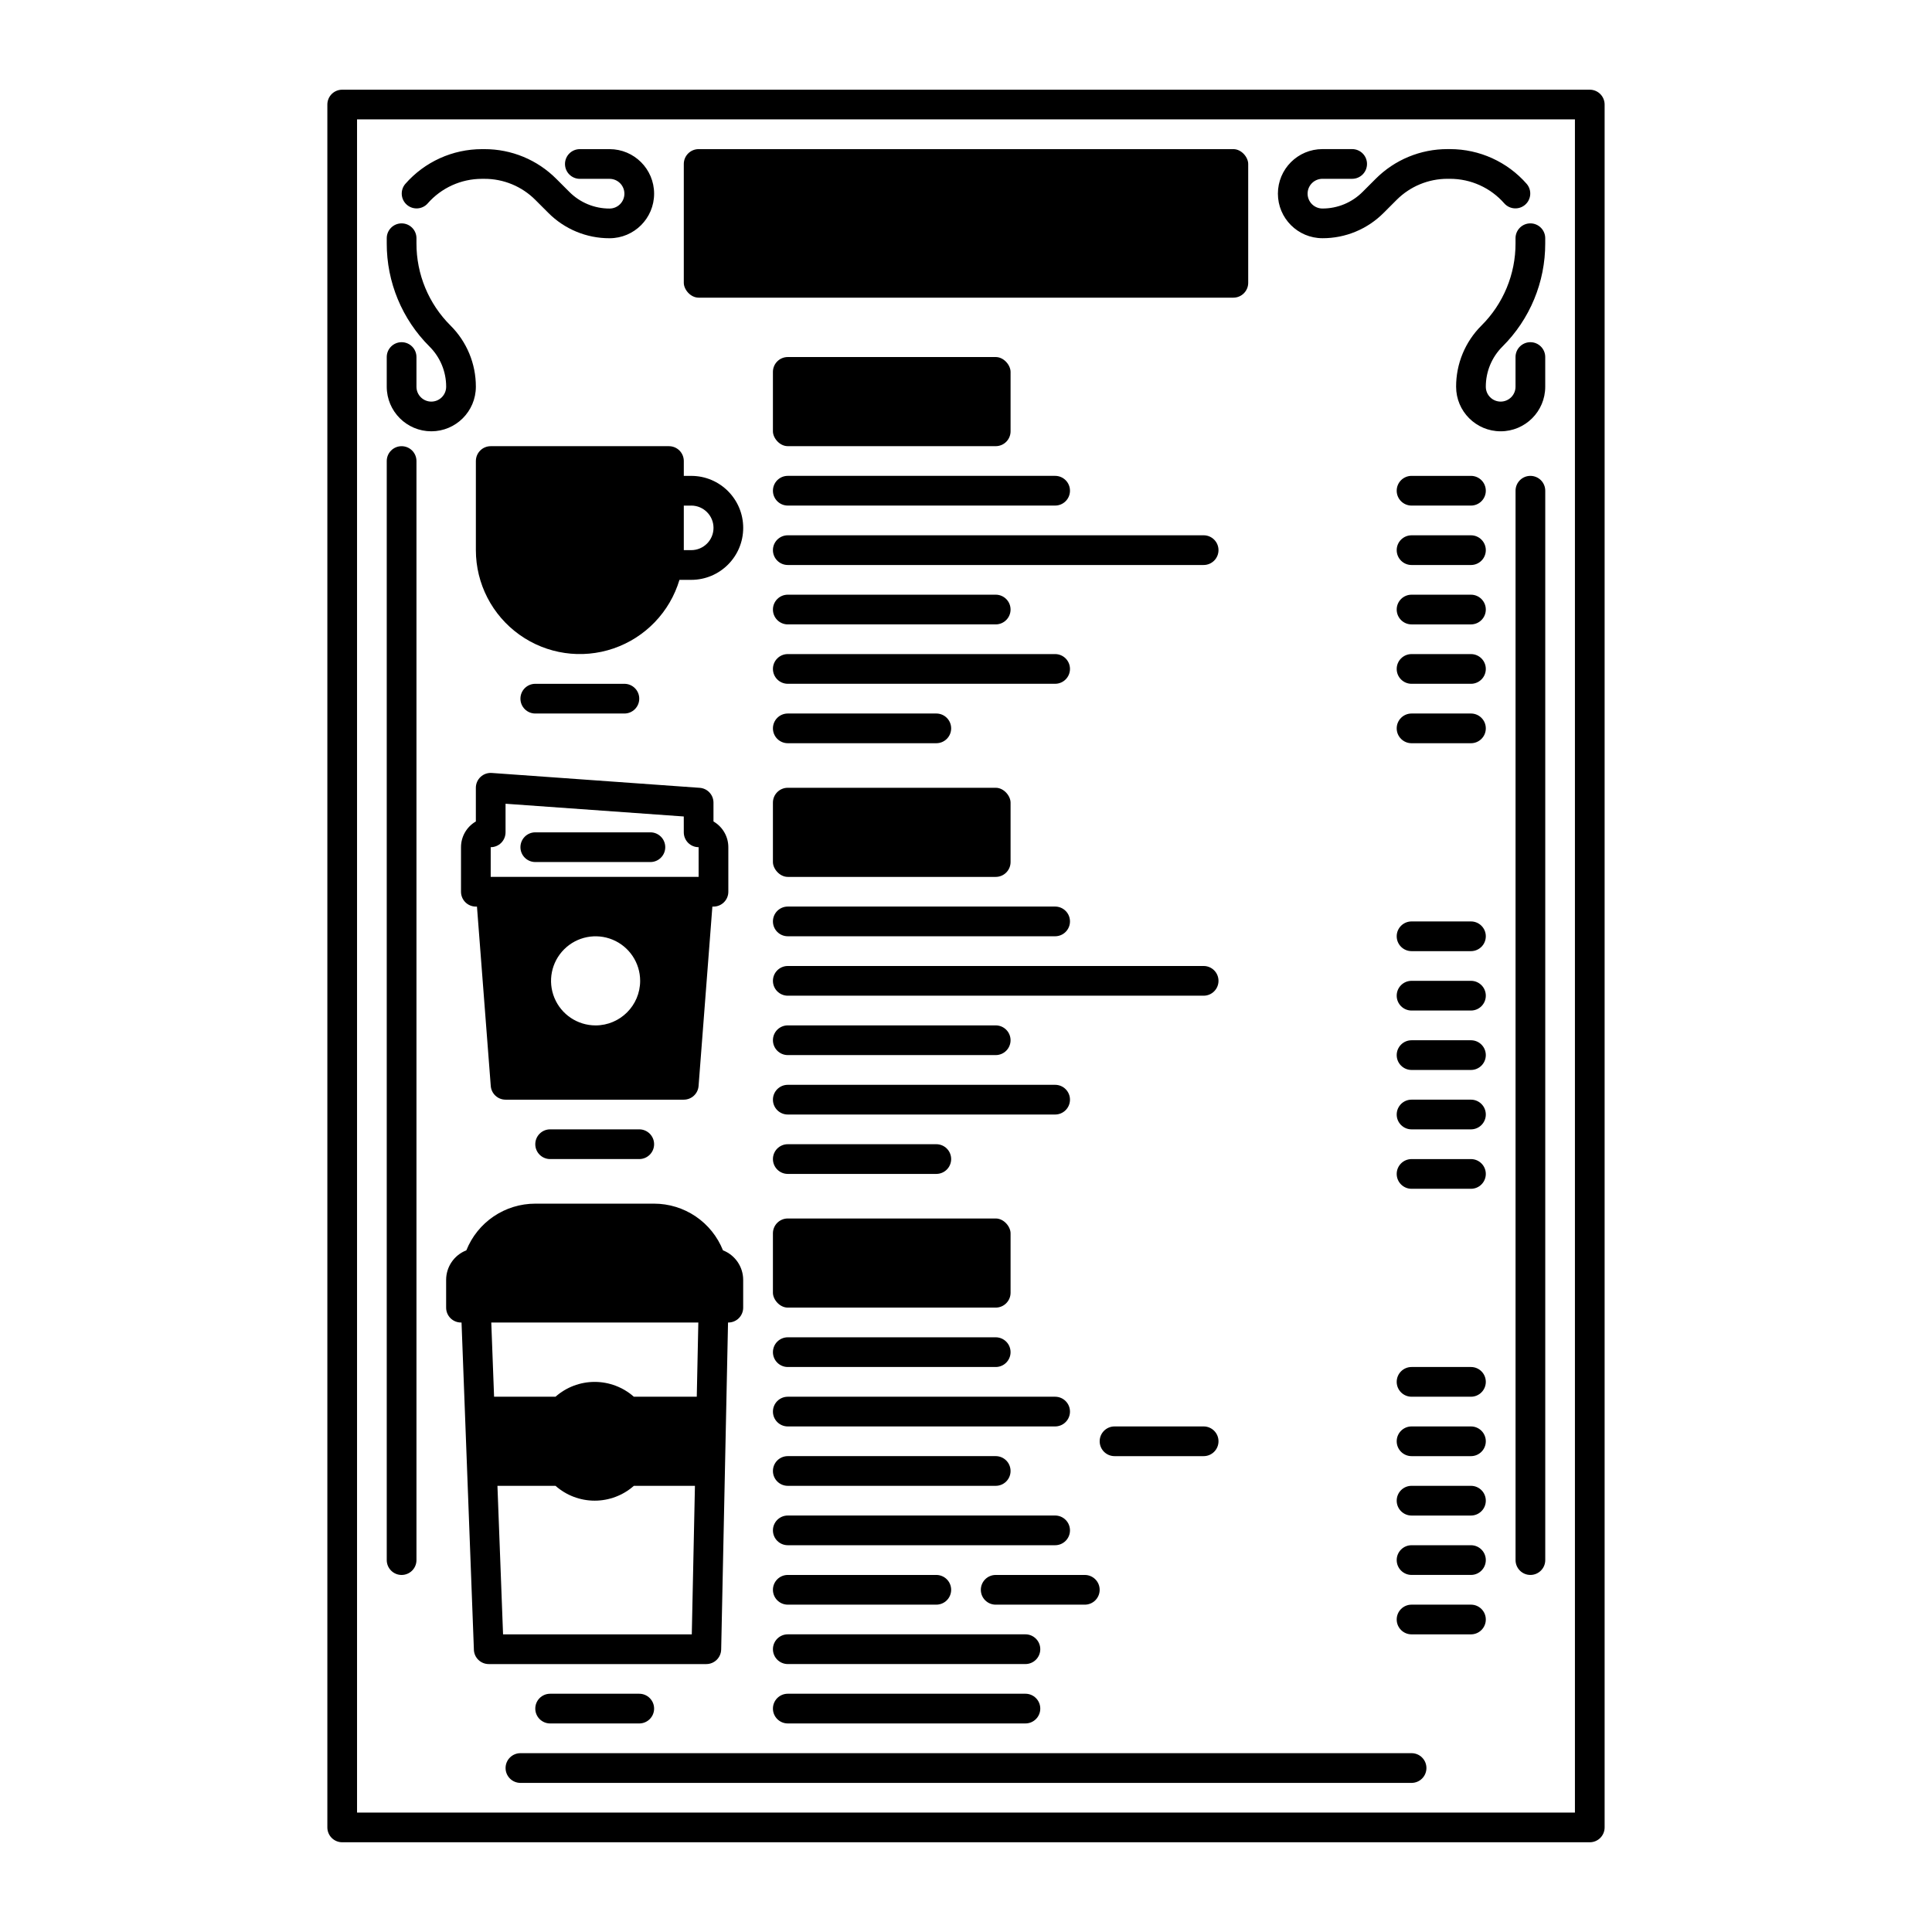 <?xml version="1.0" encoding="UTF-8"?>
<!-- Uploaded to: ICON Repo, www.svgrepo.com, Generator: ICON Repo Mixer Tools -->
<svg fill="#000000" width="800px" height="800px" version="1.1" viewBox="144 144 512 512" xmlns="http://www.w3.org/2000/svg">
 <g>
  <path d="m565.31 167.77h-330.62c-2.176 0-3.938 1.762-3.938 3.938v456.58c0 1.043 0.414 2.043 1.152 2.781 0.738 0.738 1.738 1.152 2.785 1.152h330.62c1.043 0 2.043-0.414 2.781-1.152 0.738-0.738 1.152-1.738 1.152-2.781v-456.58c0-1.047-0.414-2.047-1.152-2.785s-1.738-1.152-2.781-1.152zm-3.938 456.58h-322.75v-448.71h322.75z"/>
  <path d="m250.43 561.38c1.043 0 2.047-0.414 2.785-1.152 0.738-0.738 1.152-1.738 1.152-2.785v-291.26c0-2.176-1.762-3.938-3.938-3.938-2.172 0-3.938 1.762-3.938 3.938v291.26c0 1.047 0.418 2.047 1.156 2.785 0.738 0.738 1.738 1.152 2.781 1.152z"/>
  <path d="m549.57 270.11c-2.172 0-3.934 1.762-3.934 3.938v283.39c0 2.176 1.762 3.938 3.934 3.938 2.176 0 3.938-1.762 3.938-3.938v-283.39c0-1.043-0.414-2.047-1.152-2.785-0.738-0.738-1.742-1.152-2.785-1.152z"/>
  <path d="m329.15 183.52h141.7c2.172 0 3.938 2.172 3.938 3.938v31.488c0 2.172-1.762 3.938-3.938 3.938h-141.7c-2.172 0-3.938-2.172-3.938-3.938v-31.488c0-2.172 1.762-3.938 3.938-3.938z"/>
  <path d="m270.11 266.18v23.617-0.004c0.004 8.898 4.305 17.242 11.543 22.41 7.238 5.172 16.531 6.527 24.945 3.641 8.414-2.883 14.918-9.652 17.465-18.176h3.121c7.606 0 13.773-6.168 13.773-13.777s-6.168-13.777-13.773-13.777h-1.969v-3.938 0.004c0-1.047-0.414-2.047-1.152-2.785s-1.742-1.152-2.785-1.152h-47.23c-2.176 0-3.938 1.762-3.938 3.938zm55.105 11.809h1.969v-0.004c3.258 0 5.902 2.644 5.902 5.906s-2.644 5.902-5.902 5.902h-1.969z"/>
  <path d="m352.77 238.62h55.105c2.172 0 3.938 2.172 3.938 3.938v15.742c0 2.172-1.762 3.938-3.938 3.938h-55.105c-2.172 0-3.938-2.172-3.938-3.938v-15.742c0-2.172 1.762-3.938 3.938-3.938z"/>
  <path d="m352.77 352.77h55.105c2.172 0 3.938 2.172 3.938 3.938v15.742c0 2.172-1.762 3.938-3.938 3.938h-55.105c-2.172 0-3.938-2.172-3.938-3.938v-15.742c0-2.172 1.762-3.938 3.938-3.938z"/>
  <path d="m352.77 277.98h70.848c2.176 0 3.938-1.762 3.938-3.934 0-2.176-1.762-3.938-3.938-3.938h-70.848c-2.172 0-3.934 1.762-3.934 3.938 0 2.172 1.762 3.934 3.934 3.934z"/>
  <path d="m352.77 293.73h110.21c2.172 0 3.934-1.762 3.934-3.938 0-2.172-1.762-3.934-3.934-3.934h-110.21c-2.172 0-3.934 1.762-3.934 3.934 0 2.176 1.762 3.938 3.934 3.938z"/>
  <path d="m352.77 309.47h55.105c2.172 0 3.934-1.762 3.934-3.934 0-2.176-1.762-3.938-3.934-3.938h-55.105c-2.172 0-3.934 1.762-3.934 3.938 0 2.172 1.762 3.934 3.934 3.934z"/>
  <path d="m352.77 325.21h70.848c2.176 0 3.938-1.762 3.938-3.938 0-2.172-1.762-3.934-3.938-3.934h-70.848c-2.172 0-3.934 1.762-3.934 3.934 0 2.176 1.762 3.938 3.934 3.938z"/>
  <path d="m352.77 340.96h39.359c2.176 0 3.938-1.762 3.938-3.934 0-2.176-1.762-3.938-3.938-3.938h-39.359c-2.172 0-3.934 1.762-3.934 3.938 0 2.172 1.762 3.934 3.934 3.934z"/>
  <path d="m533.82 270.11h-15.746c-2.172 0-3.934 1.762-3.934 3.938 0 2.172 1.762 3.934 3.934 3.934h15.746c2.172 0 3.934-1.762 3.934-3.934 0-2.176-1.762-3.938-3.934-3.938z"/>
  <path d="m533.82 285.86h-15.746c-2.172 0-3.934 1.762-3.934 3.934 0 2.176 1.762 3.938 3.934 3.938h15.746c2.172 0 3.934-1.762 3.934-3.938 0-2.172-1.762-3.934-3.934-3.934z"/>
  <path d="m533.82 301.6h-15.746c-2.172 0-3.934 1.762-3.934 3.938 0 2.172 1.762 3.934 3.934 3.934h15.746c2.172 0 3.934-1.762 3.934-3.934 0-2.176-1.762-3.938-3.934-3.938z"/>
  <path d="m533.82 317.34h-15.746c-2.172 0-3.934 1.762-3.934 3.934 0 2.176 1.762 3.938 3.934 3.938h15.746c2.172 0 3.934-1.762 3.934-3.938 0-2.172-1.762-3.934-3.934-3.934z"/>
  <path d="m533.82 333.09h-15.746c-2.172 0-3.934 1.762-3.934 3.938 0 2.172 1.762 3.934 3.934 3.934h15.746c2.172 0 3.934-1.762 3.934-3.934 0-2.176-1.762-3.938-3.934-3.938z"/>
  <path d="m352.77 392.12h70.848c2.176 0 3.938-1.762 3.938-3.934 0-2.176-1.762-3.938-3.938-3.938h-70.848c-2.172 0-3.934 1.762-3.934 3.938 0 2.172 1.762 3.934 3.934 3.934z"/>
  <path d="m352.77 407.87h110.21c2.172 0 3.934-1.762 3.934-3.938 0-2.172-1.762-3.934-3.934-3.934h-110.21c-2.172 0-3.934 1.762-3.934 3.934 0 2.176 1.762 3.938 3.934 3.938z"/>
  <path d="m352.77 423.61h55.105c2.172 0 3.934-1.762 3.934-3.934 0-2.176-1.762-3.938-3.934-3.938h-55.105c-2.172 0-3.934 1.762-3.934 3.938 0 2.172 1.762 3.934 3.934 3.934z"/>
  <path d="m352.77 439.36h70.848c2.176 0 3.938-1.762 3.938-3.938 0-2.172-1.762-3.934-3.938-3.934h-70.848c-2.172 0-3.934 1.762-3.934 3.934 0 2.176 1.762 3.938 3.934 3.938z"/>
  <path d="m352.77 455.1h39.359c2.176 0 3.938-1.762 3.938-3.934 0-2.176-1.762-3.938-3.938-3.938h-39.359c-2.172 0-3.934 1.762-3.934 3.938 0 2.172 1.762 3.934 3.934 3.934z"/>
  <path d="m533.82 388.19h-15.746c-2.172 0-3.934 1.762-3.934 3.934 0 2.176 1.762 3.938 3.934 3.938h15.746c2.172 0 3.934-1.762 3.934-3.938 0-2.172-1.762-3.934-3.934-3.934z"/>
  <path d="m533.82 403.93h-15.746c-2.172 0-3.934 1.762-3.934 3.938 0 2.172 1.762 3.934 3.934 3.934h15.746c2.172 0 3.934-1.762 3.934-3.934 0-2.176-1.762-3.938-3.934-3.938z"/>
  <path d="m533.82 419.68h-15.746c-2.172 0-3.934 1.762-3.934 3.934 0 2.176 1.762 3.938 3.934 3.938h15.746c2.172 0 3.934-1.762 3.934-3.938 0-2.172-1.762-3.934-3.934-3.934z"/>
  <path d="m533.82 435.42h-15.746c-2.172 0-3.934 1.762-3.934 3.938 0 2.172 1.762 3.934 3.934 3.934h15.746c2.172 0 3.934-1.762 3.934-3.934 0-2.176-1.762-3.938-3.934-3.938z"/>
  <path d="m533.82 451.17h-15.746c-2.172 0-3.934 1.762-3.934 3.934 0 2.176 1.762 3.938 3.934 3.938h15.746c2.172 0 3.934-1.762 3.934-3.938 0-2.172-1.762-3.934-3.934-3.934z"/>
  <path d="m533.82 506.27h-15.746c-2.172 0-3.934 1.762-3.934 3.938 0 2.172 1.762 3.938 3.934 3.938h15.746c2.172 0 3.934-1.766 3.934-3.938 0-2.176-1.762-3.938-3.934-3.938z"/>
  <path d="m533.82 522.02h-15.746c-2.172 0-3.934 1.762-3.934 3.934 0 2.176 1.762 3.938 3.934 3.938h15.746c2.172 0 3.934-1.762 3.934-3.938 0-2.172-1.762-3.934-3.934-3.934z"/>
  <path d="m533.82 537.76h-15.746c-2.172 0-3.934 1.762-3.934 3.938 0 2.172 1.762 3.938 3.934 3.938h15.746c2.172 0 3.934-1.766 3.934-3.938 0-2.176-1.762-3.938-3.934-3.938z"/>
  <path d="m533.82 553.5h-15.746c-2.172 0-3.934 1.762-3.934 3.934 0 2.176 1.762 3.938 3.934 3.938h15.746c2.172 0 3.934-1.762 3.934-3.938 0-2.172-1.762-3.934-3.934-3.934z"/>
  <path d="m533.82 569.25h-15.746c-2.172 0-3.934 1.762-3.934 3.938 0 2.172 1.762 3.934 3.934 3.934h15.746c2.172 0 3.934-1.762 3.934-3.934 0-2.176-1.762-3.938-3.934-3.938z"/>
  <path d="m309.47 333.09c2.176 0 3.938-1.762 3.938-3.938 0-2.172-1.762-3.934-3.938-3.934h-23.613c-2.176 0-3.938 1.762-3.938 3.934 0 2.176 1.762 3.938 3.938 3.938z"/>
  <path d="m462.98 522.02h-23.617c-2.176 0-3.938 1.762-3.938 3.934 0 2.176 1.762 3.938 3.938 3.938h23.617c2.172 0 3.934-1.762 3.934-3.938 0-2.172-1.762-3.934-3.934-3.934z"/>
  <path d="m518.08 608.61h-236.16c-2.172 0-3.938 1.766-3.938 3.938 0 2.176 1.766 3.938 3.938 3.938h236.16c2.176 0 3.938-1.762 3.938-3.938 0-2.172-1.762-3.938-3.938-3.938z"/>
  <path d="m289.79 443.29c-2.172 0-3.934 1.766-3.934 3.938 0 2.176 1.762 3.938 3.934 3.938h23.617c2.172 0 3.938-1.762 3.938-3.938 0-2.172-1.766-3.938-3.938-3.938z"/>
  <path d="m289.79 592.86c-2.172 0-3.934 1.762-3.934 3.938 0 2.172 1.762 3.934 3.934 3.934h23.617c2.172 0 3.938-1.762 3.938-3.934 0-2.176-1.766-3.938-3.938-3.938z"/>
  <path d="m271.36 349.89c-0.801 0.742-1.254 1.789-1.254 2.879v8.93c-2.434 1.406-3.934 4.004-3.934 6.816v11.809c0 1.043 0.414 2.043 1.152 2.781 0.738 0.738 1.738 1.152 2.781 1.152h0.297l3.656 47.535c0.156 2.047 1.863 3.633 3.918 3.633h47.234c2.055 0 3.766-1.582 3.922-3.633l3.656-47.535h0.297-0.004c1.043 0 2.047-0.414 2.785-1.152 0.738-0.738 1.152-1.738 1.152-2.781v-11.809c0-2.812-1.504-5.41-3.938-6.816v-4.992c0-2.066-1.594-3.781-3.656-3.926l-55.105-3.938h0.004c-1.09-0.078-2.164 0.301-2.965 1.047zm30.48 65.855c-4.777 0-9.082-2.875-10.91-7.289s-0.816-9.492 2.562-12.867c3.375-3.379 8.453-4.387 12.867-2.562 4.41 1.828 7.289 6.137 7.289 10.91-0.008 6.519-5.289 11.801-11.809 11.809zm-23.863-51.168v-7.578l47.23 3.375 0.004 4.203c0 1.043 0.414 2.047 1.152 2.785 0.738 0.738 1.738 1.152 2.781 1.152v7.871h-55.102v-7.871c1.043 0 2.043-0.414 2.781-1.152s1.152-1.742 1.152-2.785z"/>
  <path d="m352.77 466.91h55.105c2.172 0 3.938 2.172 3.938 3.938v15.742c0 2.172-1.762 3.938-3.938 3.938h-55.105c-2.172 0-3.938-2.172-3.938-3.938v-15.742c0-2.172 1.762-3.938 3.938-3.938z"/>
  <path d="m352.77 506.27h55.105c2.172 0 3.934-1.762 3.934-3.934 0-2.176-1.762-3.938-3.934-3.938h-55.105c-2.172 0-3.934 1.762-3.934 3.938 0 2.172 1.762 3.934 3.934 3.934z"/>
  <path d="m352.77 522.02h70.848c2.176 0 3.938-1.762 3.938-3.938 0-2.172-1.762-3.934-3.938-3.934h-70.848c-2.172 0-3.934 1.762-3.934 3.934 0 2.176 1.762 3.938 3.934 3.938z"/>
  <path d="m352.77 537.76h55.105c2.172 0 3.934-1.762 3.934-3.934 0-2.176-1.762-3.938-3.934-3.938h-55.105c-2.172 0-3.934 1.762-3.934 3.938 0 2.172 1.762 3.934 3.934 3.934z"/>
  <path d="m352.77 553.5h70.848c2.176 0 3.938-1.762 3.938-3.938 0-2.172-1.762-3.934-3.938-3.934h-70.848c-2.172 0-3.934 1.762-3.934 3.934 0 2.176 1.762 3.938 3.934 3.938z"/>
  <path d="m352.77 569.25h39.359c2.176 0 3.938-1.762 3.938-3.934 0-2.176-1.762-3.938-3.938-3.938h-39.359c-2.172 0-3.934 1.762-3.934 3.938 0 2.172 1.762 3.934 3.934 3.934z"/>
  <path d="m352.77 584.99h62.977c2.176 0 3.938-1.762 3.938-3.938 0-2.172-1.762-3.938-3.938-3.938h-62.977c-2.172 0-3.934 1.766-3.934 3.938 0 2.176 1.762 3.938 3.934 3.938z"/>
  <path d="m352.77 600.73h62.977c2.176 0 3.938-1.762 3.938-3.934 0-2.176-1.762-3.938-3.938-3.938h-62.977c-2.172 0-3.934 1.762-3.934 3.938 0 2.172 1.762 3.934 3.934 3.934z"/>
  <path d="m407.87 561.38c-2.176 0-3.938 1.762-3.938 3.938 0 2.172 1.762 3.934 3.938 3.934h23.617c2.172 0 3.934-1.762 3.934-3.934 0-2.176-1.762-3.938-3.934-3.938z"/>
  <path d="m335.12 581.14 1.816-86.66h0.082c1.043 0 2.043-0.414 2.781-1.152 0.738-0.738 1.152-1.738 1.152-2.785v-7.371 0.004c-0.004-3.461-2.129-6.566-5.356-7.824-1.457-3.648-3.977-6.781-7.231-8.988-3.254-2.203-7.098-3.383-11.027-3.383h-31.488c-3.934 0-7.773 1.18-11.031 3.383-3.254 2.207-5.773 5.34-7.231 8.988-3.227 1.258-5.352 4.363-5.356 7.824v7.371-0.004c0 1.047 0.414 2.047 1.152 2.785s1.738 1.152 2.785 1.152h0.145l3.277 86.727h-0.004c0.082 2.117 1.82 3.789 3.938 3.789h57.664c2.141-0.004 3.887-1.715 3.93-3.856zm-7.789-4.019h-50.016l-1.488-39.359h15.387c2.867 2.531 6.559 3.93 10.383 3.93 3.824 0 7.516-1.398 10.379-3.93h16.188zm1.32-62.977-16.676 0.004c-2.867-2.531-6.559-3.93-10.383-3.93-3.82 0-7.516 1.398-10.379 3.93h-16.277l-0.742-19.668h54.871z"/>
  <path d="m494.46 207.13c6.09 0.02 11.93-2.402 16.223-6.719l3.426-3.426c3.578-3.594 8.441-5.609 13.516-5.598h0.656-0.004c5.516 0 10.758 2.379 14.387 6.527 1.438 1.605 3.902 1.758 5.527 0.336 1.621-1.418 1.801-3.883 0.398-5.519-5.125-5.856-12.527-9.215-20.309-9.215h-0.656c-7.164-0.02-14.035 2.824-19.086 7.902l-3.426 3.426c-2.82 2.836-6.652 4.426-10.652 4.414-2.172 0-3.934-1.762-3.934-3.938 0-2.172 1.762-3.934 3.934-3.934h7.875c2.172 0 3.934-1.762 3.934-3.938 0-2.172-1.762-3.934-3.934-3.934h-7.875c-6.519 0-11.805 5.285-11.805 11.805 0 6.523 5.285 11.809 11.805 11.809z"/>
  <path d="m545.63 207.13v1.352c0.02 8.176-3.231 16.023-9.027 21.789-4.316 4.293-6.734 10.133-6.719 16.219 0 6.523 5.285 11.809 11.809 11.809 6.519 0 11.809-5.285 11.809-11.809v-7.871c0-2.172-1.762-3.934-3.938-3.934-2.172 0-3.934 1.762-3.934 3.934v7.871c0 2.176-1.766 3.938-3.938 3.938-2.176 0-3.938-1.762-3.938-3.938-0.008-3.996 1.578-7.832 4.414-10.652 7.277-7.238 11.359-17.09 11.332-27.355v-1.352c0-2.172-1.762-3.934-3.938-3.934-2.172 0-3.934 1.762-3.934 3.934z"/>
  <path d="m257.33 197.92c3.629-4.148 8.875-6.527 14.387-6.527h0.656c5.07-0.016 9.938 2 13.516 5.598l3.426 3.426c4.293 4.316 10.133 6.738 16.223 6.719 6.519 0 11.809-5.285 11.809-11.809 0-6.519-5.289-11.805-11.809-11.805h-7.871c-2.176 0-3.938 1.762-3.938 3.934 0 2.176 1.762 3.938 3.938 3.938h7.871c2.172 0 3.934 1.762 3.934 3.934 0 2.176-1.762 3.938-3.934 3.938-4 0.012-7.836-1.578-10.656-4.414l-3.426-3.426c-5.051-5.078-11.918-7.922-19.078-7.902h-0.656c-7.781 0-15.188 3.359-20.312 9.215-1.402 1.637-1.223 4.102 0.398 5.519 1.625 1.422 4.09 1.27 5.527-0.336z"/>
  <path d="m258.3 258.3c6.519-0.004 11.801-5.289 11.809-11.809 0.016-6.086-2.402-11.926-6.719-16.219-5.797-5.766-9.047-13.613-9.023-21.789v-1.352c0-2.172-1.762-3.934-3.938-3.934-2.172 0-3.938 1.762-3.938 3.934v1.352c-0.027 10.266 4.055 20.117 11.332 27.355 2.836 2.82 4.426 6.656 4.414 10.652 0 2.176-1.762 3.938-3.938 3.938-2.172 0-3.934-1.762-3.934-3.938v-7.871c0-2.172-1.762-3.934-3.938-3.934-2.172 0-3.938 1.762-3.938 3.934v7.871c0.008 6.519 5.293 11.805 11.809 11.809z"/>
  <path d="m285.86 372.45h30.504c2.172 0 3.934-1.762 3.934-3.934 0-2.176-1.762-3.938-3.934-3.938h-30.504c-2.176 0-3.938 1.762-3.938 3.938 0 2.172 1.762 3.934 3.938 3.934z"/>
 </g>
</svg>